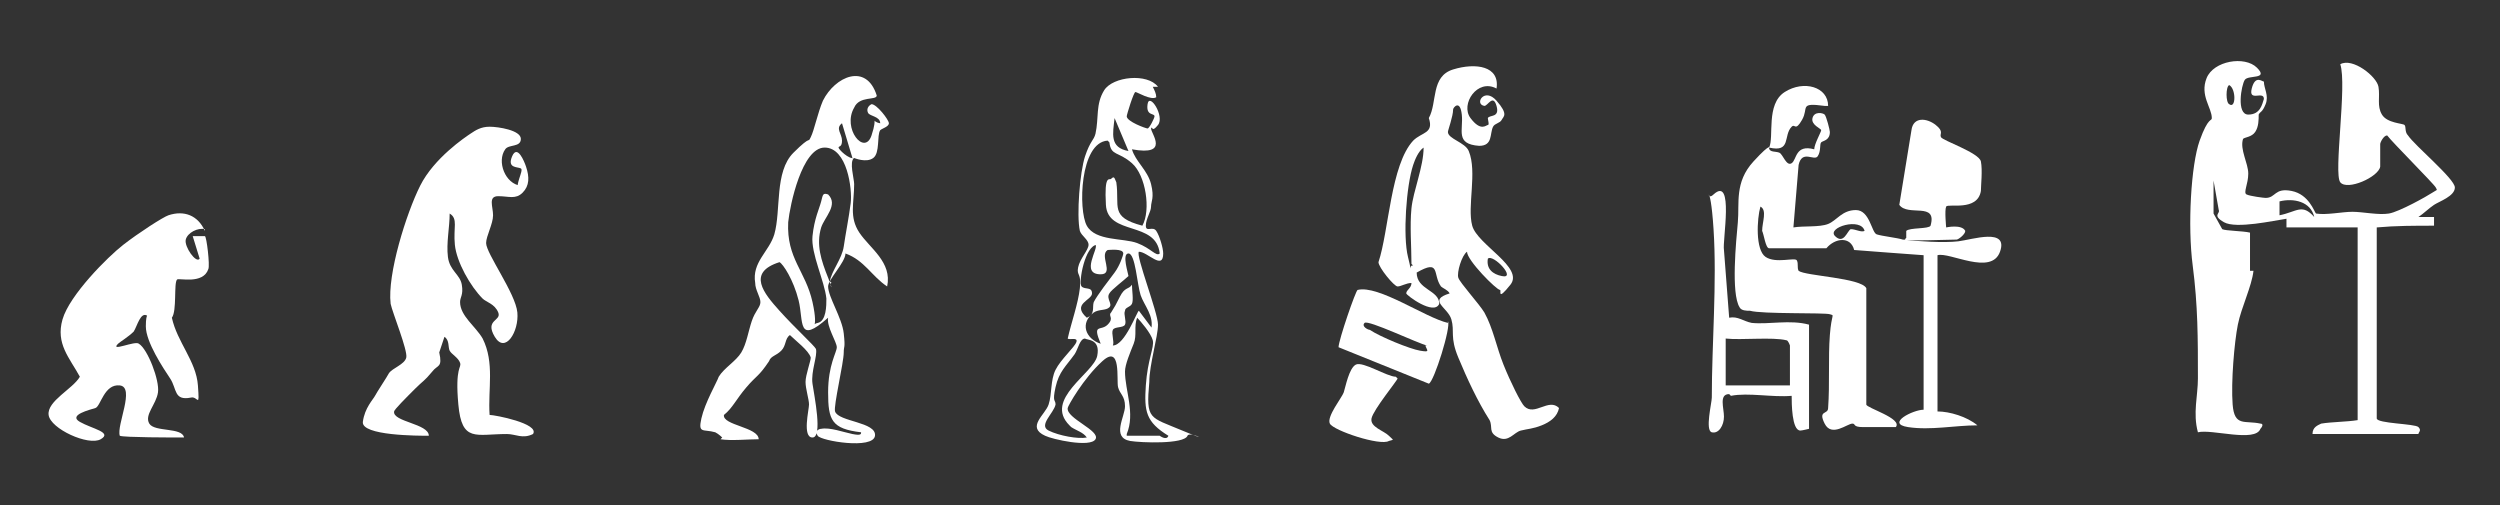 <svg viewBox="0 0 144 29.1" version="1.1" xmlns="http://www.w3.org/2000/svg" id="Layer_1">
  
  <rect x="0" y="0" width="144" height="29.1" fill="#333333" stroke="none"/>
  
  <path d="M129.8,15.6c-.1.9-.7,2.1-.9,3.1s-.4,3.3-.3,4.6.7.9,1.6,1.1c.2,0,.1.2,0,.3-.3.8-2.8,0-3.6.2-.3-1.1,0-2.1,0-3.1,0-2.3,0-4.2-.3-6.5s-.1-5.8.4-7.2.7-1.1.7-1.3c0-.6-.7-1.3-.3-2.3s2.2-1.3,2.9-.6-.5.4-.7.7-.5,2,.2,2,.8-.6.9-.9c0-.5-.9.2-.7-.6s.6-.4.7-.4c0,.4.3.8.1,1.3s-.3.4-.4.6c0,.3,0,.7-.2,1s-.6.3-.7.4c-.2.6.3,1.4.3,2s-.3,1.1-.1,1.2,1,.2,1.1.2c.6,0,.5-.6,1.5-.4s1.3,1.2,1.4,1.3c.6.1,1.5-.1,2.1-.1s1.5.2,2.1.1,2.2-1,2.5-1.2.3-.1.2-.3-2.5-2.6-2.8-3c-.2,0-.4.4-.4.5,0,.4,0,.9,0,1.3-.1.6-1.9,1.4-2.3.9s.4-5.6,0-6.8c.7-.4,2.1.7,2.2,1.3s-.1,1.1.2,1.6,1.2.5,1.3.6,0,.4.2.6c.4.6,2.7,2.5,2.7,3s-.9.8-1.2,1-.6.5-.9.7h.9c0,0,0,.5,0,.5-1.1,0-2.2,0-3.3.1v11c0,.3,2.2.3,2.4.5s0,.3,0,.4h-6.1c0-.4.3-.5.5-.6.6-.1,1.5-.1,2.1-.2v-11.1h-4.1v-.5c-.7.1-2.9.6-3.6.2s-.2-.5-.3-.7l-.3-1.7v1.9c0,0,.5.9.5.9.2.1,1.2.1,1.6.2,0,.7,0,1.5,0,2.2ZM128.4,6c.4.3.4-.9,0-1.1-.2.1-.2,1,0,1.1ZM133.3,12.5c-.2-.9-1.2-1.1-2-.9v.8c1-.2,1.3-.7,2,.1Z" fill="#fff"></path>
  <path d="M105.1,6.1c-1.5-.2-.9.1-1.3.8s-.4.2-.6.4c-.5.5,0,1.5-1.3,1.2,0,.3.4.2.6.3s.4.8.7.6.2-1.1,1.3-.8c0-.3.4-1,.4-1.1s-.6-.3-.5-.7.6-.3.7-.2.3.9.3,1c0,.5-.4.5-.5.6s0,.5-.2.8-.9-.4-1.1.5l-.3,3.6c.6-.1,1.5,0,2-.2s.8-.8,1.6-.8.9,1.3,1.2,1.4,1.2.2,1.5.3c.8.1,2.4.2,3.2.1s2.9-.8,2.4.6-2.9,0-3.6.2v9c.7,0,1.7.3,2.3.8-1.3,0-2.7.3-4,.1s.3-1,.9-1v-8.9c-.1,0-4-.3-4-.3-.2-.8-1.1-.7-1.6-.1h-3.3c-.2,0-.3-.8-.4-1,0-.5.3-1.2-.1-1.4-.2.7-.3,2.5.3,2.9s1.7,0,1.8.2,0,.4.1.6c.4.3,3.6.4,3.9,1v6.7c0,.2,2.1.8,1.7,1.3-.6,0-1.3,0-1.9,0s-.4-.2-.6-.2c-.3,0-1.2.8-1.6,0s.2-.5.2-.9c.1-1.4,0-2.9.1-4.2s.3-1.1,0-1.2-3.9,0-4.6-.2c-.2,0-.5,0-.6-.2-.5-.8-.2-3.8-.1-4.9s-.2-2.3.9-3.5.9-.7.9-.8c.3-.6-.2-2.5.9-3.2s2.5-.3,2.5.8ZM107.4,13.3c-.2-.8-2.2-.2-1.7.3s.7-.3.9-.4c.3,0,.6.2.8.1Z" fill="#fff"></path>
  <path d="M29.9,11c-.3-.3.3-1.2.1-1.3s-.8,0-.5-.7.7.3.8.6c.2.6.2,1.1-.2,1.5s-.8.2-1.4.2-.3.6-.3,1.1-.4,1.2-.4,1.6c0,.6,1.7,2.9,1.8,4s-.7,2.4-1.3,1.4.4-.9.2-1.4-.7-.6-.9-.8c-.7-.7-1.5-2.1-1.6-3.1s.2-1.5-.3-1.8c0,.8-.2,1.7-.1,2.5s.7,1,.8,1.6-.1.7-.1,1c0,.8.9,1.4,1.3,2.1.7,1.4.3,2.9.4,4.4.3,0,2.9.5,2.5,1.1-.6.3-1,0-1.5,0-1.8,0-2.6.5-2.8-1.7s.2-2.1.1-2.4-.5-.5-.6-.7,0-.6-.3-.8l-.3.9c.2.9-.1.7-.4,1.1-.5.6-.5.5-1,1s-1.2,1.2-1.2,1.3c-.1.6,2,.7,2,1.4-.6,0-3.9,0-3.8-.8s.6-1.3.7-1.5.7-1.1.8-1.3c.2-.3.9-.5,1-.9s-.8-2.6-.9-3.1c-.2-1.7.9-5.2,1.7-6.8s2.6-2.8,2.9-3,.6-.4,1.1-.4,1.8.2,1.8.7-.7.3-.9.6c-.5.7,0,2,.9,2.1Z" fill="#fff"></path>
  <path d="M86.2,5.1c-1.1-.6-2.1.9-1.5,1.7s.9.4,1,.4,0-.3,0-.4c.1-.2.7,0,.5-.7s-.5,0-.7,0c-.6-.1,0-1.1.7-.3s.4.9.3,1.1-.4.2-.5.4c-.2.4,0,1.1-.8,1.1-1.4-.1-.9-.9-1-1.8s-.5-.4-.5-.3c0,.4-.3,1.2-.3,1.3,0,.4,1,.6,1.2,1.1.5,1.2-.1,3.2.2,4.3s3,2.4,2.2,3.4-.5.3-.6.3c-.2,0-1.9-1.7-1.9-2.2-.3.2-.6,1.2-.5,1.5s1.2,1.5,1.5,2c.5.9.7,2,1.1,3s1,2.2,1.2,2.4c.6.6,1.4-.5,2,.1-.1.5-.5.8-1,1s-.8.2-1.2.3-.7.7-1.3.4-.3-.6-.5-1c-.7-1.1-1.3-2.4-1.8-3.6s-.2-1.5-.4-2.2-1.4-1.1-.1-1.5c-.1-.2-.4-.3-.5-.4-.5-.7,0-1.6-1.4-.8,0,1,1.3,1,1.3,1.8-.3.7-1.9-.5-1.9-.6,0-.2.3-.3.3-.6-.3,0-.6.2-.8.2s-1.1-1.1-1.1-1.4c.6-1.8.7-5.6,2-7,.5-.5,1.2-.4.9-1.3.5-.9.1-2.4,1.4-2.8s2.7-.2,2.5,1.1ZM81.3,15.2c0-1-.1-2.2,0-3.2s.7-2.4.7-3.5c-.3.2-.5.7-.6,1-.4,1.2-.6,4.1-.3,5.3s0,.4.3.5ZM85.7,14.9c-.1.6.3.9.8,1,.9.2-.5-1.3-.8-1Z" fill="#fff"></path>
  <path d="M11.8,13.2c-.4-.1-1,.2-1.1.6s.6,1.4.8,1.1l-.4-1.3c.2,0,.6,0,.7,0s.3,1.7.2,1.9c-.3.9-1.7.5-1.8.6-.2.2,0,1.8-.3,2.2.3,1.4,1.4,2.5,1.5,3.9s0,.6-.4.7c-1,.2-.8-.5-1.2-1.1s-1.4-2.1-1.4-3,.2-.6.1-.6c-.4-.3-.6.6-.8.9-.3.3-.8.6-.9.7-.5.5,1-.2,1.2,0,.5.3,1.2,2.1,1.1,2.8s-.8,1.3-.5,1.8,1.9.2,2,.8c-.6,0-3.5,0-3.7-.1-.2-.6.9-2.8,0-2.9s-1.1,1.2-1.4,1.3-1.6.4-.9.8,1.9.6,1.2,1-2.9-.6-3-1.4,1.4-1.5,1.8-2.2c-.6-1.1-1.4-1.9-1-3.3s2.6-3.6,3.5-4.3,2.3-1.6,2.6-1.7c.9-.3,1.7,0,2.1.9Z" fill="#fff"></path>
  <path d="M41.6,25.2s-.2-.2-.4-.3c-.7-.2-1,.1-.8-.8s.9-2.1,1-2.4c.3-.5,1-.9,1.3-1.4s.4-1.2.6-1.8.5-.8.5-1.1-.3-.7-.3-1.1c-.2-1.2.8-1.8,1.1-2.8.4-1.4,0-3.6,1.1-4.7s.8-.5,1-.9.4-1.4.7-2.1c.7-1.4,2.5-2.2,3.1-.3,0,.3-1,0-1.3.7-.7,1.2.6,2.8,1,1.6s-.1-.8.5-.7c0-.4-.6-.4-.7-.6s0-.4.2-.5c.3,0,1,.9,1,1.1s-.4.3-.5.4c-.2.3,0,1.3-.4,1.6s-1.1,0-1.1,0c-.3.2,0,1.2,0,1.5,0,1.1-.3,1.9.3,2.8s1.9,1.7,1.6,3.1c-.9-.6-1.3-1.5-2.4-1.9,0,.5-1,1.5-1,1.9,0,.6.8,1.8.9,2.7s0,.7,0,1.1c0,.6-.6,3.1-.5,3.4.2.6,2.4.6,2.3,1.4s-3.1.3-3.3,0,.1-.4.2-.4c.5-.1,1.3.2,1.8.3s.5,0,.5-.1c-1.7-.2-1.9-.7-1.9-2.3s.5-2.3.5-2.6-.6-1.2-.5-1.7c-1.8,1.6-1.4.2-1.7-1s-.9-2.1-1.1-2.2c-1.9.6-.9,1.8,0,2.8s2,2,2.1,2.2c.1.4-.3,1.3-.2,2s.6,3.1,0,3.1-.2-1.6-.2-1.9-.2-.9-.2-1.3.3-1.2.3-1.4c-.1-.4-.9-1-1.2-1.3-.3.2-.2.6-.5.9s-.6.3-.7.6c-.6.9-.7.8-1.3,1.5s-.8,1.2-1.3,1.6c-.1.6,2,.7,2,1.4-.6,0-1.6.1-2.2,0ZM49.1,9.1l-.6-2c-.4.3,0,.6,0,1s-.2.3-.2.4c0,.1.6.7.9.6ZM47.8,16.2c.1-.6.7-1.3.8-2s.3-1.7.4-2.5-.2-3.2-1.5-3.2-2,3.3-2.1,4.3c-.1,2.1,1,2.8,1.4,4.6s-.2,1.3.3,1.2.5-1,.5-1.4c-.1-1-.9-2.6-.8-3.6s.4-1.6.5-2,.1-.5.4-.4c.6.6-.2,1.3-.4,1.9-.3,1,0,1.9.4,2.9s0,.3.2.3Z" fill="#fff"></path>
  <path d="M66.4,5c.1.2.2.4.2.6-.3.2-1.1-.3-1.2-.3s-.5,1.3-.5,1.4c0,.3,1.1.7,1.2.7s.4-.6.4-.7c0-.2-.5,0-.4-.7s1,.7.6,1.2-.3,0-.4.2c0,.3,1.1,1.6-1.1,1.2.2.7.9,1.2,1.1,2s0,1,0,1.3-.3.7-.3,1.1.4,0,.6.3.4,1,.4,1.3c0,1-.9-.1-1.4-.1-.2.2,1.1,3.5,1.1,4.2s-.5,2.3-.5,3.3c-.2,2.2,0,2,1.9,2.8s.4,0,.3.3c-.2.5-2.7.4-3.3.3-1.1-.2-.3-1.4-.3-2s-.3-.7-.4-1.1.2-2.5-.9-1.5-2,2.6-2,2.7c-.1.6,1.9,1.3,1.6,1.8s-2.5,0-2.9-.2c-1.1-.5,0-1.2.2-1.8s.1-1.4.4-2,1.1-1.3,1.2-1.6-.4-.1-.5-.2c.2-.9.6-2,.7-2.9s-.2-.7-.1-1.2.6-1,.6-1.3-.4-.5-.5-.8c-.2-.9,0-3.4.3-4.3s.5-.9.6-1.3c.2-.9,0-1.7.5-2.5s2.5-1,3.1-.2ZM65,8.7l-.8-1.9c-.1.9-.3,1.7.8,1.9ZM63.8,8.1c-1.6.1-1.7,4-1.2,4.9s2.1.7,2.9,1,1.1.8,1.3.6c-.2-1.9-3-1-3.1-2.8s.2-1.4.3-1.5c.2-.2.2,0,.3.2.2,1.4-.4,2,1.5,2.5.5-.9.2-2.9-.6-3.6s-1.2-.4-1.3-1.2ZM63.2,14.1c-.7,0-1.1,2.2-.9,2.4s.6,0,.6.4-1.2.6-.3,1.4c.5-.2.3-.6.4-.9.2-.4.9-1.3,1.2-1.7s.5-1,.5-1.1c0-.3-.8-.2-.9-.2-.5.3.4,1.4-.4,1.4-1.2,0-.1-1.5-.3-1.7ZM66.3,19c.2-.8-.4-1.4-.6-2s-.3-2.4-.7-2.4,0,1.2,0,1.3c-.2.2-1,.8-1.1,1-.2.3.2.6,0,.8s-.6.1-.9.3c-.8.6-.5,1.5.4,1.8-.5-1.2,0-.7.4-1.1s0-.5.2-.7c.3-.5.2-.3.5-.9s.5-.4.7-.7c0,.3.1.9,0,1.1s-.4.2-.4.4c-.1.2.1.6,0,.8s-.6.1-.7.3.1.7,0,.9c.7,0,1.4-2,1.5-2l.9,1.2ZM64.9,25.1h1.9c0,0,.4.3.5,0-1.3-.8-1.4-1.4-1.3-2.9s.5-2.2.4-2.6-.7-1.1-.9-1.3c-.2.5,0,1-.2,1.5s-.5,1.2-.5,1.6c0,1.1.6,2.4.1,3.6ZM61.6,24.5c-1.5-1.5,1.4-3,1.6-4s-.6-.9-.7-1c-.3,0-.4.6-.6.9-.5.7-.9,1-1.1,1.9s0,.7,0,1c-.1.5-1,1.2-.4,1.5s1.7.5,2.2.4c-.2-.3-.6-.4-.9-.6Z" fill="#fff"></path>
  <path d="M99.6,22.7c-.6,0-.3.8-.3,1.3s-.3,1-.7.9,0-1.7,0-2c0-3.1.3-6.6.1-9.7s-.5-1.5,0-2c1.2-1.1.5,2.7.6,3.2l.3,3.9c.5-.1.8.2,1.3.3,1,.1,2.2-.2,3.3.1v6s-.4.1-.5.1c-.5,0-.5-1.6-.5-2-1.1.1-2.5-.2-3.5,0ZM99.3,22.2h3.8v-2.3s-.1-.3-.2-.3c-.8-.2-2.6,0-3.5-.1v2.8Z" fill="#fff"></path>
  <path d="M109.8,13.7s0-.3,0-.4c.2-.2,1.3-.1,1.4-.3.4-1.4-1.3-.5-1.8-1.2l.7-4.3c.1-.8.9-.7,1.4-.3s.2.5.3.7,2.2.9,2.3,1.4,0,1.4,0,1.7c-.2,1.2-1.9.7-2,.9s0,1.2,0,1.2c0,0,.9-.2,1.1.2,0,.2-.4.5-.5.5-.4,0-2.9.1-3,0Z" fill="#fff"></path>
  <path d="M83.4,18.5c.2.3-.8,3.5-1.1,3.6l-5.2-2.1c0-.4,1-3.3,1.1-3.3,1.2-.3,3.9,1.6,5.2,1.9ZM82.2,19.9c-.5-.1-3.4-1.5-3.6-1.3s.2.4.3.4c.6.4,2.3,1.1,2.9,1.2s.4,0,.3-.3Z" fill="#fff"></path>
  <path d="M80.5,21.8c0,.1-1.4,1.8-1.5,2.3s.7.7,1,1,.3.2,0,.3c-.5.3-3.2-.6-3.4-1s.7-1.5.8-1.8.3-1.4.7-1.6,1.8.7,2.3.7Z" fill="#fff"></path>
</svg>